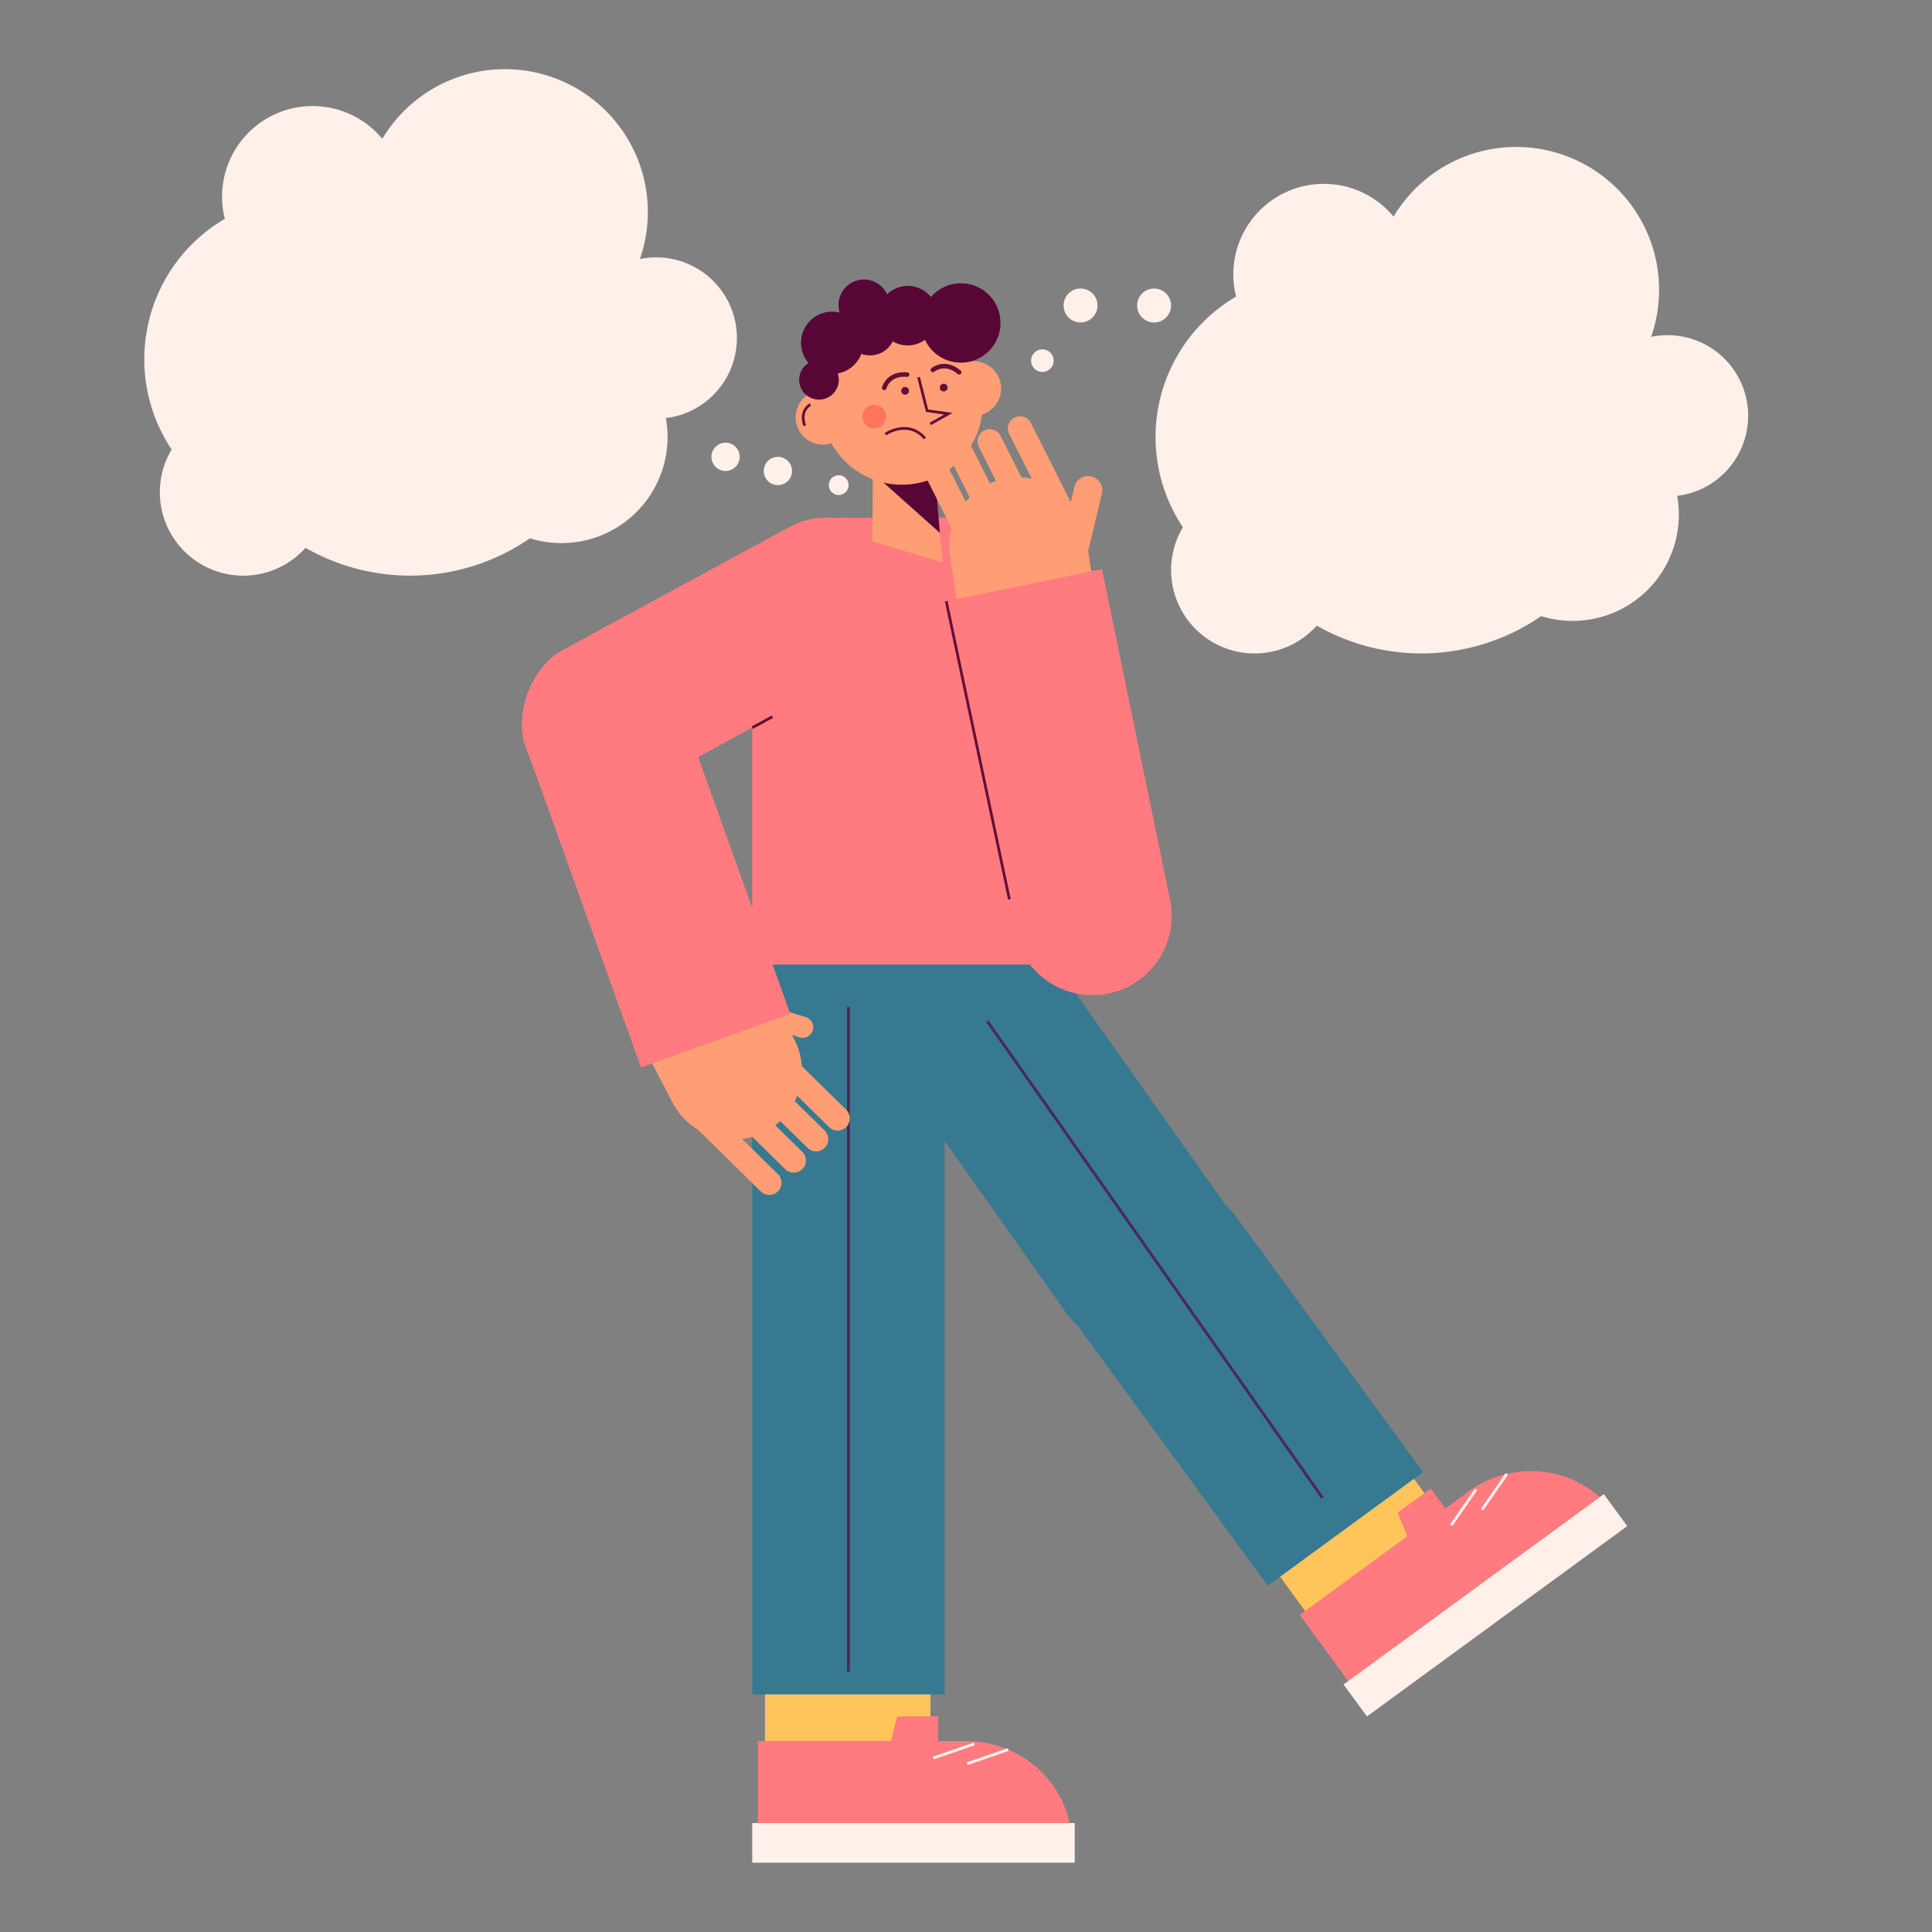 <svg id="Capa_1" data-name="Capa 1" xmlns="http://www.w3.org/2000/svg" viewBox="0 0 1366 1366"><rect x="0" y="0" width="1366" height="1366" fill="#808080" stroke="none"/><title>Mesa de trabajo 7</title><rect x="892.23" y="1044.66" width="117" height="66" transform="matrix(0.81, -0.59, 0.59, 0.81, -452.85, 769.1)" fill="#ffc55b"/><path d="M1141.24,1069.65,962.06,1200.71,919,1141.78l76-55.57-6.8-16.7,23.41-17.12,10.33,14.12,16-11.7C1071.16,1030.47,1117.44,1037.11,1141.24,1069.65Z" fill="#ff7b7f"/><rect x="936.25" y="1120.96" width="228" height="28" transform="translate(-467.48 838.9) rotate(-36.18)" fill="#fff0ea"/><line x1="1043.63" y1="1053.07" x2="1026.13" y2="1078.27" fill="none" stroke="#fff0ea" stroke-miterlimit="10" stroke-width="2"/><line x1="1065.37" y1="1042.13" x2="1047.86" y2="1067.33" fill="none" stroke="#fff0ea" stroke-miterlimit="10" stroke-width="2"/><path d="M865.69,818.93h0a68,68,0,0,1,68,68v222a0,0,0,0,1,0,0h-136a0,0,0,0,1,0,0v-222a68,68,0,0,1,68-68Z" transform="translate(-402.11 696.96) rotate(-36.18)" fill="#377991"/><rect x="540.87" y="1165" width="117" height="66" fill="#ffc55b"/><path d="M684.87,645h136a0,0,0,0,1,0,0V905a68,68,0,0,1-68,68h0a68,68,0,0,1-68-68V645A0,0,0,0,1,684.87,645Z" transform="translate(-328.96 583.3) rotate(-35.27)" fill="#377991"/><rect x="531.87" y="657" width="136" height="541" fill="#377991"/><path d="M598.72,366H682a66.86,66.86,0,0,1,66.86,66.86V682a0,0,0,0,1,0,0h-217a0,0,0,0,1,0,0V432.86A66.86,66.86,0,0,1,598.72,366Z" fill="#ff7b7f"/><path d="M757.87,1304h-222v-73H630l4.37-17.5h29V1231h19.82C724.43,1231,757.87,1263.68,757.87,1304Z" fill="#ff7b7f"/><rect x="531.87" y="1289" width="228" height="28" fill="#fff0ea"/><line x1="688.87" y1="1233" x2="659.87" y2="1243" fill="none" stroke="#fff0ea" stroke-miterlimit="10" stroke-width="2"/><line x1="712.87" y1="1237" x2="683.87" y2="1247" fill="none" stroke="#fff0ea" stroke-miterlimit="10" stroke-width="2"/><line x1="599.87" y1="712" x2="599.87" y2="1182" fill="none" stroke="#472a54" stroke-miterlimit="10" stroke-width="2"/><path d="M547.94,843.91a8.61,8.61,0,0,1-10-1.5l-44.49-43.73a48.1,48.1,0,0,1-17.95-19.14l-38-73.2,86.08-44.73L550.24,713l19.63,6.21a7.5,7.5,0,0,1-4.52,14.3L560,731.8l1.57,3a48.13,48.13,0,0,1,5.35,19l31.37,30.82a8.61,8.61,0,0,1,.09,12.17,8.47,8.47,0,0,1-2.18,1.62,8.6,8.6,0,0,1-10-1.51l-22.52-22.12c-.51,1.3-1.07,2.58-1.69,3.84l21.07,20.71a8.59,8.59,0,0,1,.12,12.16,8.43,8.43,0,0,1-2.18,1.61,8.61,8.61,0,0,1-10-1.5l-19.36-19c-1.12,1-2.29,2-3.53,3l19.11,18.77a8.6,8.6,0,0,1,.1,12.17,8.08,8.08,0,0,1-2.16,1.6,8.61,8.61,0,0,1-10-1.49L531.94,803.8a47.62,47.62,0,0,1-7.21,1.5L550,830.13a8.62,8.62,0,0,1-2.07,13.78Z" fill="#ff9e74"/><path d="M456.18,449.71h0a56.07,56.07,0,0,1,56.07,56.07V744.53a0,0,0,0,1,0,0H400.11a0,0,0,0,1,0,0V505.78A56.07,56.07,0,0,1,456.18,449.71Z" transform="translate(-174.84 189.13) rotate(-19.74)" fill="#ff7b7f"/><line x1="698" y1="722" x2="935" y2="1059" fill="none" stroke="#472a54" stroke-miterlimit="10" stroke-width="2"/><rect x="448.37" y="318.16" width="112.14" height="294.82" rx="56.07" transform="translate(672.88 -199.9) rotate(61.5)" fill="#ff7b7f"/><polygon points="617.26 316.71 616.8 382.72 666.81 397.67 657.45 321.97 617.26 316.71" fill="#ff9e74"/><path d="M661,334.63s-22.59,8.67-45.62-1.73l49.15,43.87Z" fill="#580635"/><path d="M707.25,270a19.24,19.24,0,0,0-20.91-14.39A57.14,57.14,0,0,0,581.4,275.83a19.25,19.25,0,1,0,5.14,37.91c.42-.1.82-.24,1.23-.37a57.13,57.13,0,0,0,106.56-20.3A19.25,19.25,0,0,0,707.25,270Z" fill="#ff9e74"/><circle cx="639.93" cy="276.33" r="2.72" fill="#620f3a"/><circle cx="667.23" cy="274.04" r="2.72" fill="#620f3a"/><polyline points="649.48 266.72 655.46 290.37 670.56 292.51 657.81 299.7" fill="none" stroke="#620f3a" stroke-miterlimit="10" stroke-width="1.93"/><circle cx="618.1" cy="294.51" r="8.34" fill="#fe745c"/><path d="M625.2,274.23s2.62-10.59,16.16-9.38" fill="none" stroke="#620f3a" stroke-linecap="round" stroke-miterlimit="10" stroke-width="3.21"/><path d="M659.56,261.58s8.25-7.13,18.62,1.67" fill="none" stroke="#620f3a" stroke-linecap="round" stroke-miterlimit="10" stroke-width="3.21"/><path d="M706.87,223.17A28,28,0,0,1,654,240.27a21,21,0,0,1-22.78,1.12A18,18,0,0,1,609,250.2,22,22,0,0,1,592.45,264l-.14,0a15.8,15.8,0,0,1,.51,1.94,14,14,0,1,1-21.16-9.28,22,22,0,0,1,22-35.67,17.35,17.35,0,0,1-.47-1.92,18,18,0,0,1,34-11,21,21,0,0,1,31,1.94,28,28,0,0,1,48.72,13.1Z" fill="#580635"/><path d="M626,307s16-11,28,3" fill="none" stroke="#620f3a" stroke-miterlimit="10" stroke-width="1.93"/><path d="M780.1,460.28l-95.89,14.58-12.4-81.56a48.07,48.07,0,0,1,1.06-19.73l-19.75-39.29A8.6,8.6,0,0,1,657,322.73a8.83,8.83,0,0,1,2.58-.83,8.6,8.6,0,0,1,9,4.65l14.18,28.2c.9-1.07,1.85-2.1,2.84-3.09l-13.27-26.4a8.59,8.59,0,0,1,3.82-11.55,8.43,8.43,0,0,1,2.58-.82,8.61,8.61,0,0,1,9,4.64l12.19,24.26c1.39-.63,2.83-1.2,4.3-1.7l-12-23.93a8.61,8.61,0,1,1,15.38-7.73l14.65,29.14a45.64,45.64,0,0,1,7.31.9L713.5,306.81a8.58,8.58,0,0,1,3.82-11.54,8.19,8.19,0,0,1,2.58-.83,8.6,8.6,0,0,1,9,4.64l28,55.73.16.2,2.55-10.7a10,10,0,0,1,19.73,2.31,9.79,9.79,0,0,1-.27,2.32l-9.7,40.71Z" fill="#ff9e74"/><path d="M754,410.63h0a56.07,56.07,0,0,1,56.07,56.07V705.45a0,0,0,0,1,0,0H698a0,0,0,0,1,0,0V466.7A56.07,56.07,0,0,1,754,410.63Z" transform="translate(1605.04 952.66) rotate(168.37)" fill="#ff7b7f"/><path d="M504.31,279.31a56.72,56.72,0,0,1-33.5,16.28A75.92,75.92,0,0,1,472,309a75.06,75.06,0,0,1-97.33,71.62A149.13,149.13,0,0,1,216,387.34a59,59,0,0,1-94.66-69.54,115,115,0,0,1,37.63-163.08A64,64,0,0,1,270.3,98.17a101,101,0,0,1,182.11,85,57,57,0,0,1,51.9,96.12Z" fill="#fff0ea"/><circle cx="513" cy="323" r="10" fill="#fff0ea"/><circle cx="550" cy="333" r="10" fill="#fff0ea"/><circle cx="593" cy="343" r="7" fill="#fff0ea"/><path d="M1219.31,334.31a56.72,56.72,0,0,1-33.5,16.28A75.92,75.92,0,0,1,1187,364a75.06,75.06,0,0,1-97.33,71.62A149.13,149.13,0,0,1,931,442.34a59,59,0,0,1-94.66-69.54,115,115,0,0,1,37.63-163.08A64,64,0,0,1,985.3,153.17a101,101,0,0,1,182.11,85,57,57,0,0,1,51.9,96.12Z" fill="#fff0ea"/><circle cx="816" cy="216" r="12" fill="#fff0ea"/><circle cx="764" cy="216" r="12" fill="#fff0ea"/><circle cx="737" cy="255" r="8" fill="#fff0ea"/><line x1="669" y1="425" x2="713.68" y2="635.84" fill="none" stroke="#620f3a" stroke-miterlimit="10" stroke-width="1.93"/><line x1="531.87" y1="514.48" x2="546.17" y2="506.72" fill="none" stroke="#620f3a" stroke-miterlimit="10" stroke-width="1.93"/><path d="M573,286s-8,4-4,15" fill="none" stroke="#620f3a" stroke-miterlimit="10" stroke-width="1.93"/></svg>